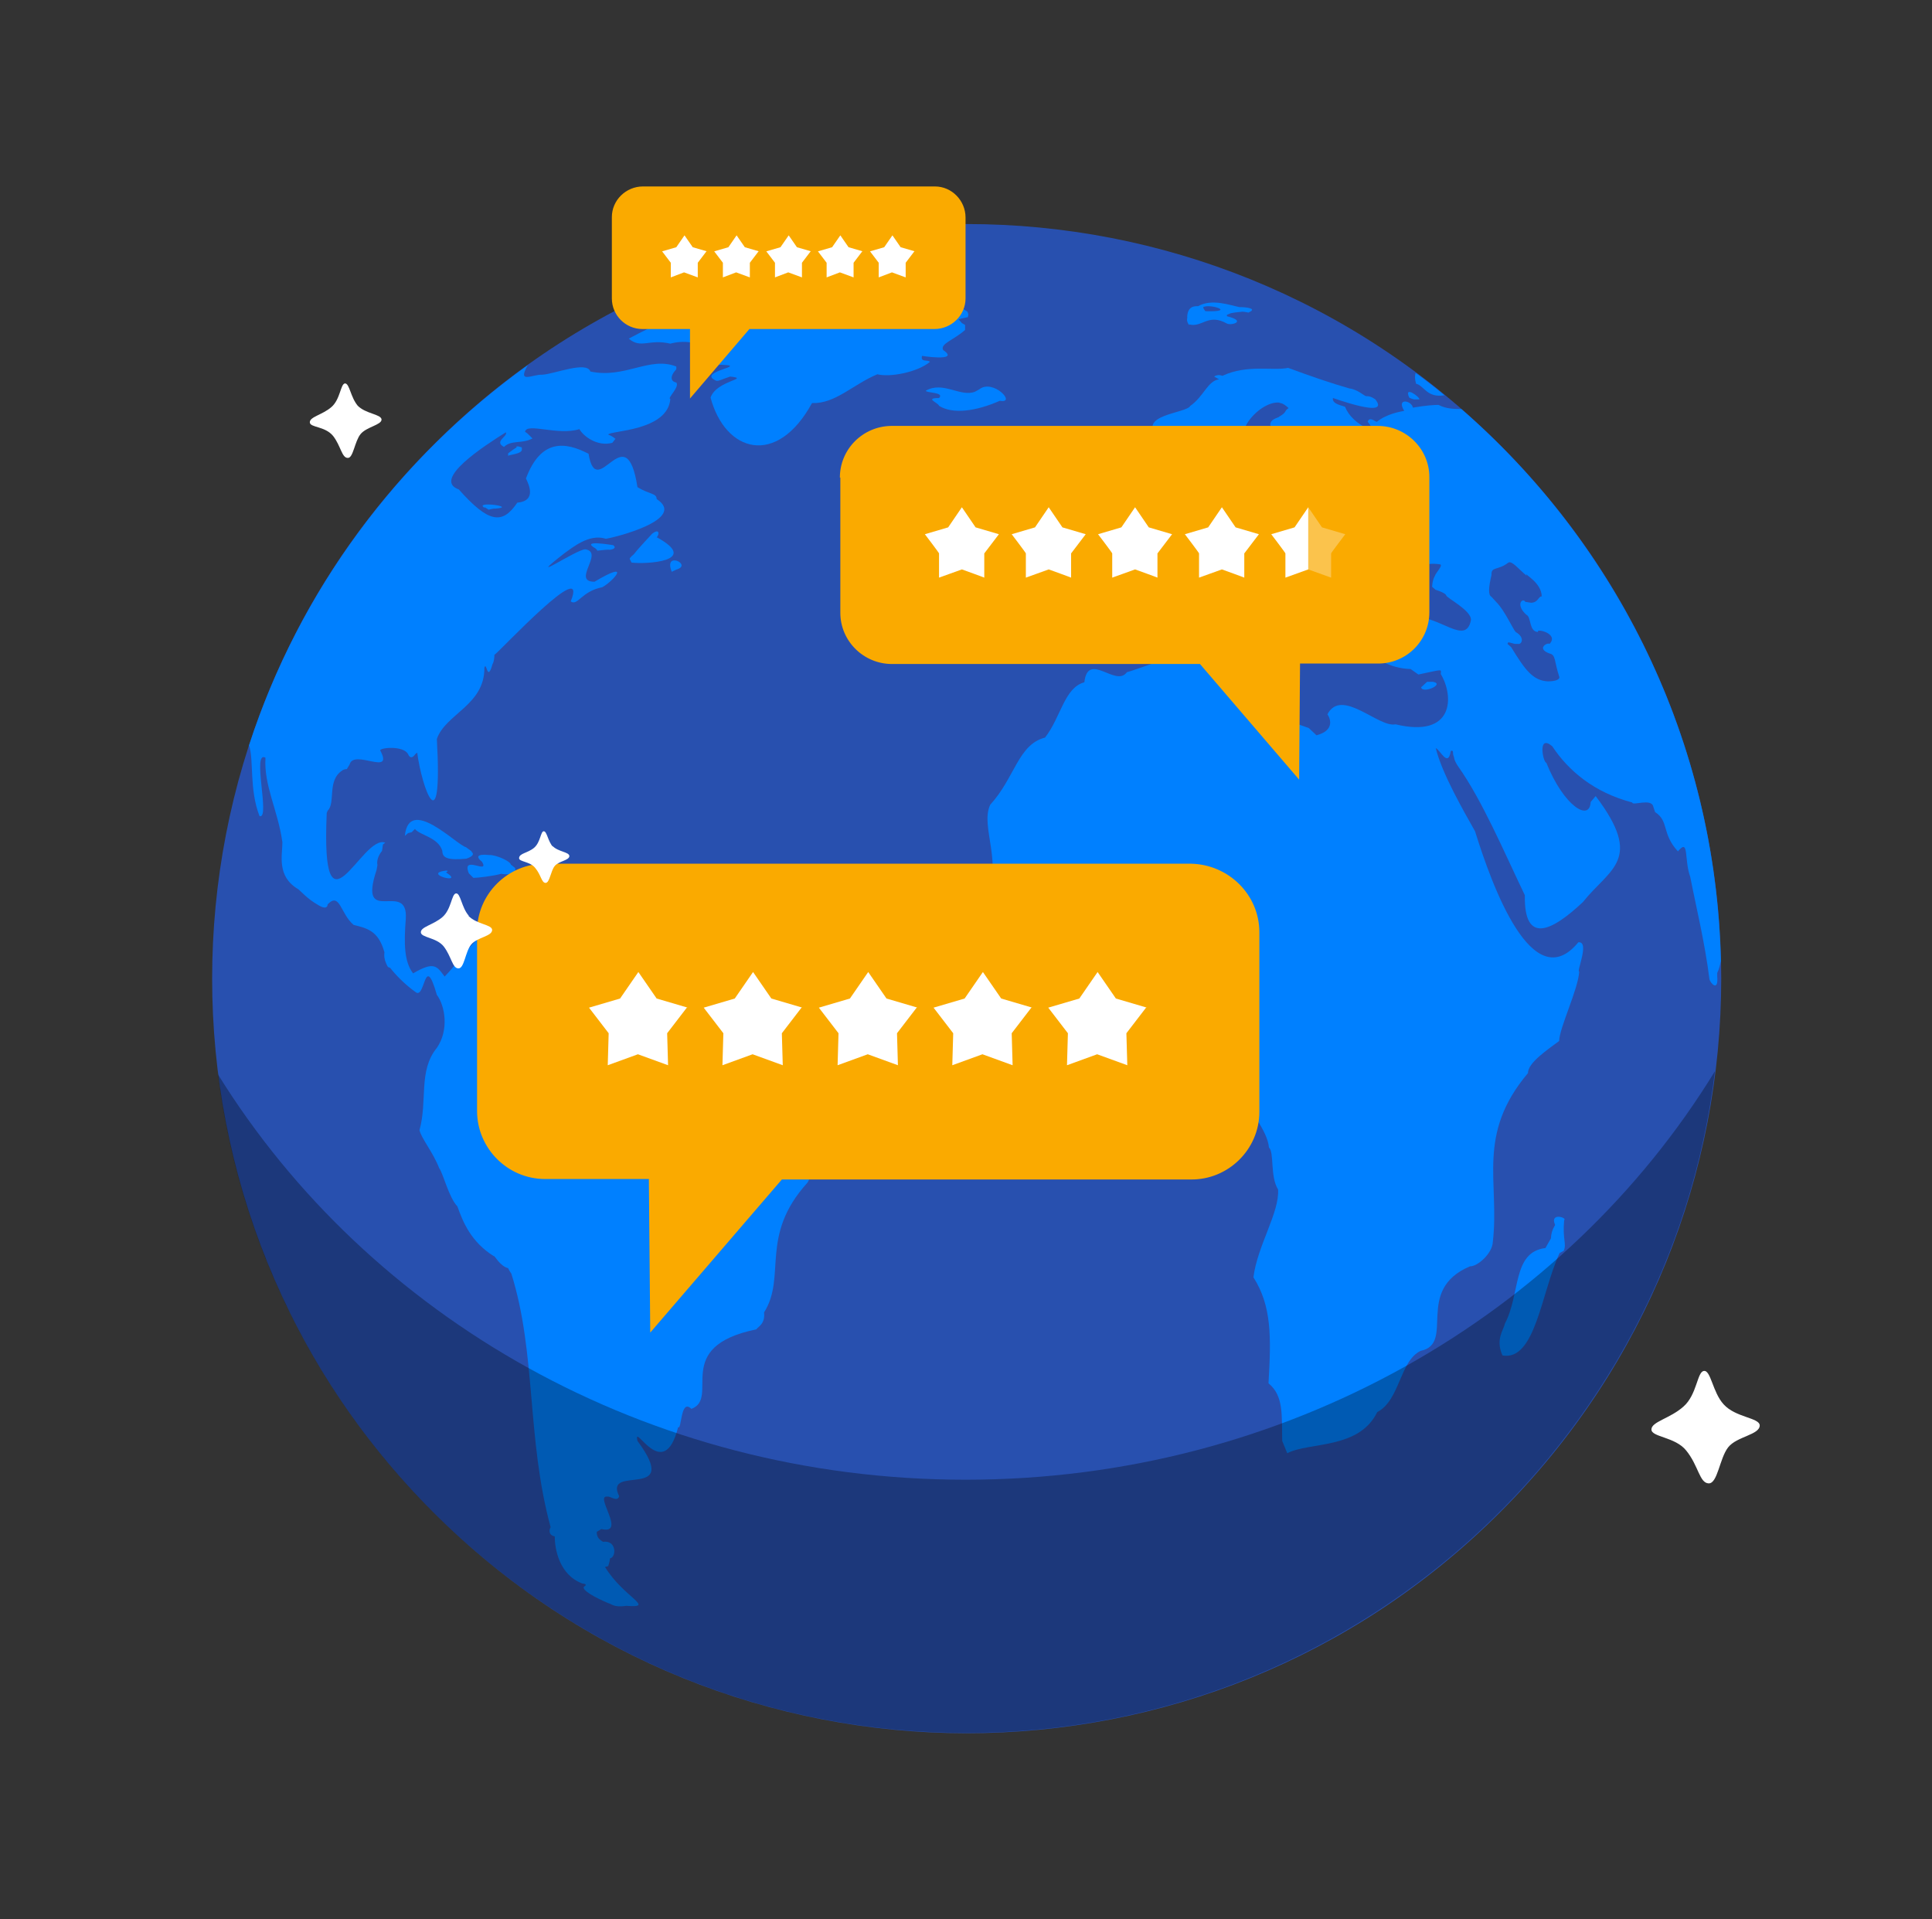 <svg xmlns="http://www.w3.org/2000/svg" viewBox="0 0 422.8 420"><rect x="0" y="0" width="422.8" height="420" fill="#333333" stroke="none"/><defs><style>.cls-4{fill:#fff}.cls-6{fill:#faaa00}.cls-7{fill:#0080ff}</style></defs><g id="Layer_1"><path fill="#2850af" d="M328.3 330.9c64.5-64.5 64.5-169 0-233.5s-169-64.5-233.5 0-64.5 169 0 233.5 169 64.5 233.5 0z"/><path d="M201.4 77.8c-.4 0 9 1.5 5-1.2-.7-1.4 2.2-2.1 4.8-4.4v-1.1l-.7-.4-.7-.8c.6-.2.4-.2 2-.5 0-.3.3-.4-.1-1.2l-.9-.6c-.7-.3-.8 0-2.3-.4 0-.3.3-.6 1.4-1.1 0 .2.2-.7.6-.8.8-2.9-4.3-1.2-7.6-1.1 3.9-2.8 6.6-2.2-3.3-1.8-.5-.7-3.7-1-5-1-2-1-3.9-.6-7.7.6-1.4.1-3.9.7-7 .6 0 .1-.4-.8-1.2-.7l-.2.4-.6.4c.2 0-.6.2-.5-.3-1-.7-3.3.9-5.9.8-6 .6-11.4.7-18.2 4.5-4.6 1.1-9.6 3.1-15.7 6.4 2.7 2.3 4.4 0 9.1 1.1 3.2-.9 8.4-.5 9.1 4l.9.6c8.8.1-4.7 1.4 0 3.5.5.2 1.5-.4 3.1-.9 4.6.5-3 .8-4.3 4.6 3.2 12 14.5 15.3 22.2 1.2 5.1.2 9-4.1 14.3-6.3 2.7.7 8.7-.4 11.5-2.7-.4-.6-2.2.2-1.7-1.4zm12.9 7.4-.9.5c-3.2 1.3-7-2.4-10.8-.2 0 .5 4.2.3 2.9 1.6-3.3 0-.2 1 0 1.7 3 1.9 8.1 1.2 13.3-1.1 3.8.7-1.5-4.9-4.5-2.5zM113.1 97.9s-.2 0-1.9 1.3v.6c-.2-.3 3.2-.4 3-1.5v-.4l-.7-.2h-.5v.1zm17.2 22.1.4.4c-.4.3 1.5-.2 2.8-.1 0 0 1.7-.2.7-1-.1 0-7.4-1.3-3.9.7zm-24.2-9s.6.4.8.5c-.4.2 1-.3 1.5-.2 5-.4-4.8-1.7-2.4-.2zm37.6 6.6c.6-.6.7-2.1-1-.8-.4.5-2.5 2.6-4 4.5 0 0-.9.7-.9 1l.4.8c3 .4 15.2-.2 5.6-5.5z" class="cls-7"/><path d="M147 125.1c-.3.2 1-.5 1.4-.6 2.8-1.1-3.2-3.9-1.4.6zm-43.8 61.2-1.2-.9c-2.1-.5-12.5-11.4-13.4-2.5l.7-.6.8-.2.7-.7c1.1 1.4 5.1 1.8 6 4.8 0 1.5 1.1 2.1 5.3 1.7-.2 0 2.2-.6 1.1-1.5zm8.6 3c.2-.7-3.2-2.3-4.8-2.2.6.1-4.2-.7-1.5 1.5 1.7 2.9-4.6-1.7-2.9 2.5l1 1c.9 0 4.4-.4 6.1-.9-.3 0 3.7.7 3-1.3l-.9-.7zm-14.2 1.6s.8-.4 0-.4c-5.5.7 4.4 3.2 0 .4zm17.5-1v.7c0 .2-.3.2 0 .8 1.3 1.2 4.8-.9 0-1.5zM260.3 71c2.8.7 4.1-2.5 8.2-.2.9.5 4.5-.5 0-1.6v-.3c1-.4.5-.4 3.4-.7.4 0 1.3.2 1.3.2l.4-.2c1.3-.7-.8-1-2.4-1-2-.4-6-1.9-9-.2-.7 0-2.3-.1-2.4 2.4.2 0-.4.6.4 1.7zm3.3-3.9c1.7-.5 6.8 1.2.2 1 0 0-.9-1-.2-1zM342.3 267c.8-.5-3.2-1.8-2 1 .2 0-.8.9-.9 3l-1.2 2.1c-7.3.9-5.4 10-8.9 16.6-.2 1.3-2.1 3.3-.5 6.9 7.2 1.3 8.5-13.8 12.5-22.4l.9-.5c.7-1.5-.3-2.5.1-6.7zm-28.7-117.8h-1.3l-1.3 1.2c.3 1.5 5.3-.7 2.6-1.2zm-47.5-15.8c.2 0 1.5-.4 1.6-.9 0 0 .2-.5 0-1-.6-.5-.4.5-1.1-1.2-.4.3-1.6.2-1.2 2.2l.7.9zm.1 0zm.1 3.7-.4.7c-1.3 3.3 6 0 2-3.1 0 .2-.7-.5-2.2.6-.4.4-.7.1 0 1.2l.5.6zM227.5 108c2.5-.3-2.4 3.8.8 3.3 3.1.1 6.7-1.3 7-5-.2-.3.5-1.2-1.2-1.4-.2-.1-2.2-1.3-4-.2.2 0-.9 2.2-2.5 1.7l-.7.7.4.7.2.3zm12.4 3.3c-.1 0-.1 0 0 0z" class="cls-7"/><path d="M235.4 103.5s.5.1 1.3-.3c0 0-.2.3 0 1.8h2.1l.8.7.6.7c-.2-.3 1.3 1.7-.6 1.6-1.7 0 .2 1.7-1.1 1.9-1.1.5-1.5 2 1.2 1.4.3.2 2.1 1 .5.9.5.5-4.4-.2-3.2 2.3.9 0 2.7-.3 4.9-1.2h1.1c.5-.6 8.3.9 5.5-2 4.1-3.1-9.5-5.1-7.6-11.6-.3.2-3.6.3-1.7-1.2l.6-1c.6-1-.4-.2-.4-.2l-.9.2c-1.2-.3-2.3 0-4.5 2.6 0 0-.3 1.3 0 2.1-.4 0 1.2.2 1.2 1.2z" class="cls-7"/><path d="M237 106.8c-.2-.2.9.7 1.9 0 0-.3.5-.9-.6-.8.3.2-1.5-.4-1.3.8zm72.4-19.4h1.2c.3-.4-3.5-3.2-2.2-.4.5.3 1.1.4 1.1.4zm.6-3.4c1.7.5 2.3 3.1 6.1 2.5-2-1.7-4.1-3.3-6.3-4.9-.2.6-.2 1.4.1 2.4zM56.9 178.6c2.2.4-1.8-14.5 1.2-12.8-.4 6.1 2.7 11.4 3.7 18.5 0 2.9-1.3 7.5 3.5 10.3.5.4 2 2.1 4.1 3.3-.4-.3 2.2 1.7 2.3 0 2.7-2.8 2.8 2.1 5.7 4.5 2.8.7 5.4 1.2 6.7 5.9.2-.1-.5 1.1.8 3.3l.5.2c.9 1.2 3.1 3.6 5.7 5.4 2 1.1 1.8-8.9 4.5.5 1.8 2.4 2.7 7.7 0 11.6-4.1 5-2 11.6-3.8 18 .4 1.8 3 4.9 4.3 8.3.9 1.2 2.1 6.4 4 8.4 1.2 3.4 3 7.8 8 10.9 0-.4 1.3 2.2 3.1 2.6 0 0 .2.5.7 1.2 5.5 17.5 3.3 36 8.6 55.5-.2.2-.7 1.7.9 2 0 2.8 1 8.4 6 10.3-.4 0 1.6 0 .4.7-.6.7 2.4 2.4 5.3 3.6.8.2 1.2 1 4 .6 6.5.5-.6-1.8-4.7-8.5l.7-.2c.4-1.2.4-1.7.4-1.7 1.4-.2 1.5-4.1-1.6-3.6.4 0-1.4-.4-1.3-2.2l1-.6c5.6 1.3-1.6-7.5 1.3-7.1.6-.2 2.2 1.3 2.6-.1-3.6-7.2 13.9 1.3 4-12.1-1-4.5 5.7 9.7 8.9-3 .8.7.5-6.4 2.9-4 6.4-2.4-4.4-13.6 14.2-17.4.4-.6 2-1.2 1.7-3.7 5-7.9-1.1-16.7 9.5-28.4.8-1.2 2.2-5.6-.7-10-4.1 0-7-5.4-12.9-6.3-1.8-3.1-6.7 2.5-6.5-1.9l-1.8-1.2c-1.7-2.2-6.5.4-6.3-2.8-1.9-.2-2.6-2.7-3.3-6.1-1.9-2.3-2.9-12.1-10.7-9.4-.7-.1-3.2-1.1-4.8-2 .4-2.4-1.7-4.2-3.8-6.6-2.3-3.9-6.9-1.7-10.8-3.5-1-1-1.2 2-3.5-.7-3.3-11-9 0-14.3 5.4-1.7-2.3-2.3-3.4-6.9-.7-2-2.6-2-6.7-1.6-11.9.6-8.8-10.6 2-6.4-10.7l.2-1.1s-.4-1.4 1-3.1l.2-1.4.5-.4c-5.1-2-14.1 23-12.8-6.5l.2-.5c1.8-1.7-.2-6.6 3.2-8.8 0 0 .3-.3 1-.3l.6-1c.9-3.5 9.8 2.7 6.7-3.1 0-.6 5-1.1 6.1.8 0 0 .5 1.6 1.6 0l.4-.3c1 7.7 5.6 20.4 4.3-3 1.9-5.5 10.5-7.4 10.4-15.6.5-1.5.6 3.2 1.7-.5 0-.3.4-.4.5-2.2 0 0-.1 0 0-.1 1.3-.9 20.8-21.9 16.7-11.7 1.5 1.1 2.3-2.2 6.9-3.1 2.4-1.3 6.7-6.2-1.7-1.2-5.1 0 2.2-6.4-2-7.1-2 0-14 8.2-4.5.8 1.6-1.1 5.3-4.3 9-3.1 1.5-.2 18-4.2 11.1-8.7 0-1.3-1.6-1-4.2-2.6-2.5-16.1-8.9 3.6-10.7-7.3-5-2.6-10.4-3.4-13.7 5.4.5 1.1 2.5 4.9-1.9 5.3-3.3 4.9-6.3 4.4-12.8-2.9-5.9-2.1 5.5-9.5 10.3-12.5.5.9-2.7 2-.4 3.2 1.6-1.6 4-.6 6.3-1.9 0 .3-.9-1-1.7-1.4.3-2.1 7.2.9 11.9-.6.8 1.5 3.9 3.9 7.2 3l.7-.9c-.2 0-.3-.4-1.6-.9.3-.9 13-.7 13.6-7.8-.8-.1 2.1-2.6 1.3-3.6-1.2-.2-1.5-1.3 0-2.9v-.6c-5.9-2.3-11.2 2.7-18.8 1.1-.8-2.4-8 .6-10.6.7-2.1-.1-5.5 2.1-3.1-2.1-28.3 20.3-50 49.3-61 83.2 1.1 3.3 0 9.6 2.3 15.5zm51.1-35c-.1 0 0 0 0 0z" class="cls-7"/><path d="M319.7 89.5c-1.3 0-3.2 0-4.9-.9-.8 0-2.7.1-5.6.6-.3-1.6-3.7-2.2-1.9.7-.9.2-3.7.6-6 2.4-.2.1-1.6-1.3-2 0 2.8 3.1-3.4.7-4.9-3.2 0-.3-3-.5-2.7-2-.4-.2 13 4.8 9.2.2.2.3-.7-.7-1.9-.6-.4 0-1.9-1.5-3.7-1.7-3.9-1.1-8.8-2.8-13.4-4.5-3.4.7-8.9-.8-14.3 1.7.1.2-.9-.5-1.9.2l.7.4.4.2c-2.5.3-3.4 3.8-6.3 5.8-.8 1.7-12.2 1.9-6.9 7.1.2-.2.1 1.8.9 2.6l.6 1.1c.7 0 5.5 1 4.7-.7.3-.3.3-.3 1-.8-.2.4 1.1-1.2 2.5 0 0 .3 1.2.6 1.6 2.1 3.6 1.2-.2 3.7.8 6.4 2.6-3 7.8.5 9.6-9.4l-.4-.2c-6.7-.3.4-9.4 5.1-8.9 0 .2.5-.2 2 1.2-1.1.7-.2.8-2.1 1.9.1.2-2.7.5-1.7 2.5 1 5.4 7.1 2.9 12 4.3-.6 0 2.4.3 1.2.8-.5 1.4-6.7-1.4-7.6.9-.4 0 1 1.6 1.3 1.6-.6-.2 1.8.7.4 1.9.2-.2-.7.6-1.2 0 0 0-.7-.3-.8-.5-.2-.7-1.9-2.1-2.4.5 2.3 5.4-3.1 2.9-10 5-1.1-2.5-7.9 3.1-8.5-3 .6.9 3.4.9.9-1l-.2-.5c0-.1 1-.2.4-.8-.4.4 0-2.5-2-1.9 0 0-.3.1-1.2 1l-.8.7c3.1 8.1-.2 1.4-2.8 7.6 0 0-.8 1.2-2.4 1-2.6 1-5.7 6.3-10.2 4.5.9 4.1-5.3-.8-5.8 2.5-.4-.2 1.5.8 1.7 1.5-.1.3 2.2-.4 3.5 1.2-.2-.2.8 1.1 2.3 2.2v1.4c0 .5-.4 1.9-.7 3.7-.7 3.3-15.3-4.5-14.3 2.8l.6.4c1 1-.3 4.7-1.1 7.4.7 3.1 3.8 4.2 7 5.9.2.6 2.9-1.4 4.7-1.4 7 1.7 5.7-4.7 9.4-8.9 2.1-1.5 3.4-2.4 4.2-5.4h1.5c-.4-.3 1.8 1 2.9.6 1.7-1.2 4.4-4 8.1-.4 0 .4 2.9 3.2 5.1 4.8 2.6.7 12.6 6.3 1.4 7.1-.2 1 3.3 5.1 4.8 2.8-.1 0 0-2.2 1.9-2.3 2.1-1.6-2.2-6.1 2.7-4.5 2-.5-3.9-3.4-5.9-3.8 0-.2-8.5-6.2-5.7-8.1l.7.2c-.5-.3 1.4.7 2.7.6l.9.4c2.7 3.7 8.5 3.6 10.9 11.5 2.7.6 4.5 13.8 6.2 2.6-2.9-1.1-.2-7.4 4-3l.5 1.7 1.2 1.2c-.2 3.6 4.8 5.8 9 5.9l1.7 1.2c5.7-1.2 4.9-1.2 4.9-.1 2.9 4.8 3 14.1-9.9 11-3.7.8-11.8-8.1-14.9-2.2.8 1.2 1.4 3.6-2.4 4.6l-1.7-1.6c-.2-.1-3.4-1-4.9-2.2.1.2-.6-.9-1.6-2.1-1.5-.6-4.4-1.4-8.1-3.5-.7-4 1-9.1-8.6-8.3-1.5 2.9-5.1-1.9-6.4 1-.3-.8-8.2 2.4-10.2 2.9-2.4 3.4-8.5-4.7-9.3 2.2-4.4 1.2-5.1 7.6-8.6 12.1-5.9 1.5-6.6 8.8-12 14.7-2.3 4.9 3.1 12.8-1.1 21.7-.1.2.9 1.7.2 3.2-3.4 5.3 4.9 4 6.8 10.8 5.5 12.9 9.8 11 24.9 12 3.4-1.7 11.4-7.8 16-1.2 2.3 2.6 6.1.9 9.2 3.8l.9 2.2c1 2.1-5.4 9.3-1.5 12 .9 1.7 5.3 6.8 5.6 10.5 1.2 1.1.2 6.3 2 9.2.3 5.1-4.5 12.2-5.4 19.2 4 6.3 3.9 13 3.3 23.2 3.3 2.7 2.9 6.8 3 12.6l1.1 2.7c4.8-2.5 15.7-.8 19.7-9 5-2.6 4.9-11.2 9.5-13.4 7.7-1.6-1.5-13.3 10.8-18.5 1.5.1 4.9-2.7 5-5.4 1.5-13.1-3.7-23.4 7.7-36.9-.1-2.2 4.4-5.2 6.8-7 .1-3 4.2-11.4 4.4-15.2-.7.2 2.4-6.7-.2-6.4-10 12.2-18.9-12.4-22.6-24.3-2.3-4.1-7.2-12.5-8.6-18.2 1 .4 2.7 4.4 3.3.6.8-.1.2.2.7 1.4 0 0 0 .7.9 2 5.3 7.5 10 18.6 14.6 28.2-.2 10.9 5.9 7.9 12.7 1.5 5.9-7.4 13.4-9.2 2.8-23.2l-1.1 1.3c-.2 4.4-5.9.9-9.7-8.6-.7 0-2-6.4 1.3-3.6 3.5 5.3 9.1 10.1 17.5 12.3 0 .8 4.2-1 4.6.9l.4 1.2c3.1 2 1.4 4.7 5 8.6 2.5-3 1.3 1.7 2.7 5.6 1.2 6.2 3.2 14.3 4.2 22.4.2.8 2 2.9 1.7-.7v-.7c.4-.8.6-1.7.8-2.6-1.1-48.2-22.9-91.3-56.8-120.8zm-16.9 48.3c-.2.2-.9.3-.9.3.1.2-.3-.4-1-.7h-1.1l-.5-.9s1-.7 1.9 0l.8.3.6.4s.3.2.2.5zm6.5-2.8c-5.3 5.1-17.1-3.6-5.8-10.8 2.2.1 4.4 7.6 7.4 3.1-2.5-2.3 0-4.5 4.3-3.8.5.3-.6 1.4-1.1 2.3.1 0-.6.7-.7 2.6l.7.6c-.6-.1 2.2.6 2.4 1.3 0 .5 5.6 3.3 5.4 5.4-1.1 5.6-6.6-.8-12.6-.8zm24.6-9.5c-.1.3 3.4 2 3.5 5-.8 0-.7 1.3-2.3 1.4l-1.3-.2c-.5-1-2.3.5.2 2.8 1.2.5.5 3.7 2.6 3.8-.7-.9 4.7.3 2.5 2.6-.4-.4-3 1 0 2.1 1.4.3 1 1.6 2.1 5 .3.6-.6 1.1-2.5 1.1-3.2-.2-4.9-2.4-8-7.5l-.8-.7c.2-.5 0-.4 1.6 0h.7c.8.2 1.6-1.4-.5-2.6-.6-.6-2.4-4.7-4.2-6.5l-1.1-1.2c-.8-.4-.6-2.2 0-4.8-.1-1.9 1.4-.9 3.7-2.7.8-.4 2 1.2 4 2.9zm-78.7-26c-.1 0-.1 0 0 0z" class="cls-7"/><path d="M211.3 323.8c-69.8 0-130.7-35.6-163.6-88.7 10.3 81.3 79.7 144.1 163.8 144.1S365.4 316 375.3 234.4c-32.7 53.4-93.9 89.4-164 89.4z" opacity=".3" style="isolation:isolate"/><path d="M183.9 104.5v29.6c0 6.2 5.1 11.2 11.3 11.2h67.4l21.7 25.3.2-25.4h17.1c6.2 0 11.2-5 11.2-11.2v-29.6c0-6.2-5.1-11.2-11.3-11.2H195c-6.2.1-11.2 5.1-11.2 11.3z" class="cls-6"/><path d="m278.2 116.9 5.1-1.5 3-4.4v13.6l-5 1.8v-5.3c.1 0-3.1-4.2-3.1-4.2z" class="cls-4"/><path fill="#fff" d="m294.4 116.9-5.1-1.5-3-4.4v13.6l5 1.8v-5.3c-.1 0 3.1-4.2 3.1-4.2z" opacity=".3"/><path d="m259.3 116.9 5.1-1.5 3-4.4 3 4.4 5.1 1.5-3.2 4.2v5.3c.1 0-4.9-1.8-4.9-1.8l-5 1.8v-5.3c.1 0-3.1-4.2-3.1-4.2zm-19 0 5.1-1.5 3-4.4 3 4.4 5.1 1.5-3.2 4.2v5.3c.1 0-4.9-1.8-4.9-1.8l-5 1.8v-5.3c.1 0-3.1-4.2-3.1-4.2zm-18.9 0 5.1-1.5 3-4.4 3 4.4 5.1 1.5-3.2 4.2v5.3c.1 0-4.9-1.8-4.9-1.8l-5 1.8v-5.3c.1 0-3.1-4.2-3.1-4.2zm-19 0 5.1-1.5 3-4.4 3 4.4 5.1 1.5-3.2 4.2v5.3c.1 0-4.9-1.8-4.9-1.8l-5 1.8v-5.3c.1 0-3.1-4.2-3.1-4.2z" class="cls-4"/><path d="M211.3 47.5v17.8c0 3.7-3.1 6.7-6.8 6.7H164l-13 15.2V72h-10.4c-3.7 0-6.7-3-6.7-6.7V47.5c0-3.7 3.1-6.7 6.8-6.7h63.9c3.7 0 6.7 3.1 6.7 6.8z" class="cls-6"/><path d="m154.7 55-3.1-.9-1.8-2.6-1.8 2.6-3.1.9 1.9 2.5v3.2l2.9-1.1 3 1.1v-3.2l1.9-2.5zm11.4 0-3.1-.9-1.8-2.6-1.8 2.6-3.1.9 1.9 2.5v3.2l2.9-1.1 3 1.1v-3.2L166 55zm11.4 0-3.1-.9-1.8-2.6-1.8 2.6-3.1.9 1.9 2.5v3.2l2.9-1.1 3 1.1v-3.2l1.9-2.5zm11.3 0-3.1-.9-1.8-2.6-1.8 2.6-3.1.9 1.9 2.5v3.2l2.9-1.1 3 1.1v-3.2l1.9-2.5zm11.4 0-3.1-.9-1.8-2.6-1.8 2.6-3.1.9 1.9 2.5v3.2l2.9-1.1 3 1.1v-3.2l1.9-2.5z" class="cls-4"/><path d="M275.6 204v39.3c0 8.2-6.8 14.9-15 14.8h-89.5l-28.8 33.5-.3-33.6h-22.7c-8.2 0-14.9-6.7-14.9-14.9v-39.3c0-8.2 6.8-14.9 15-14.8h141.3c8.2.2 14.9 6.8 14.9 15z" class="cls-6"/><path d="m150.5 220.5-6.8-2-4-5.8-4 5.8-6.8 2 4.3 5.6-.2 7 6.6-2.4 6.6 2.4-.2-7 4.3-5.6zm25.1 0-6.8-2-4-5.8-4 5.8-6.8 2 4.3 5.6-.2 7 6.6-2.4 6.6 2.4-.2-7 4.3-5.6zm25.2 0-6.8-2-4-5.8-4 5.8-6.8 2 4.3 5.6-.2 7 6.6-2.4 6.6 2.4-.2-7 4.3-5.6zm25.1 0-6.8-2-4-5.8-4 5.8-6.8 2 4.3 5.6-.2 7 6.6-2.4 6.6 2.4-.2-7 4.3-5.6zm25.1 0-6.8-2-4-5.8-4 5.8-6.8 2 4.3 5.6-.2 7 6.6-2.4 6.6 2.4-.2-7 4.3-5.6z" class="cls-4"/><path fill="#fff" fill-rule="evenodd" d="M377.2 307.3c2.6 2.9 7.8 2.9 7.9 4.6 0 2.1-5 2.4-6.9 4.8-1.9 2.4-2.3 8-4.3 7.9s-2.2-3.9-4.9-7.2c-2.4-3-7.6-2.9-7.6-4.6s4.1-2.4 7-5c3-2.6 3-7.7 4.5-7.8 1.5-.2 1.9 4.7 4.3 7.3zM102.5 200.4c1.8 1.9 5.2 1.9 5.2 3.1 0 1.4-3.3 1.6-4.6 3.2-1.3 1.6-1.5 5.3-2.8 5.2-1.3 0-1.5-2.6-3.2-4.8-1.6-2-5-1.9-5-3.1s2.7-1.6 4.7-3.3 2-5.1 3-5.2c1-.1 1.2 3.1 2.8 4.9zm18.4-15.3c1.2 1.3 3.6 1.3 3.7 2.2 0 1-2.3 1.1-3.2 2.2s-1.1 3.7-2 3.7c-.9 0-1-1.8-2.3-3.3-1.1-1.4-3.5-1.3-3.5-2.1 0-1.1 1.9-1.1 3.3-2.3 1.4-1.2 1.4-3.6 2.1-3.6.7 0 .9 2.2 2 3.4zM78.2 88.7c1.8 1.9 5.2 1.9 5.3 3.1 0 1.2-3.3 1.6-4.6 3.2-1.3 1.6-1.6 5.3-2.8 5.2-1.3 0-1.5-2.6-3.2-4.8-1.8-2.2-5.1-1.8-5.1-3s2.7-1.6 4.7-3.3 2-5.1 3-5.2c1 0 1.2 3 2.8 4.9z"/></g></svg>
